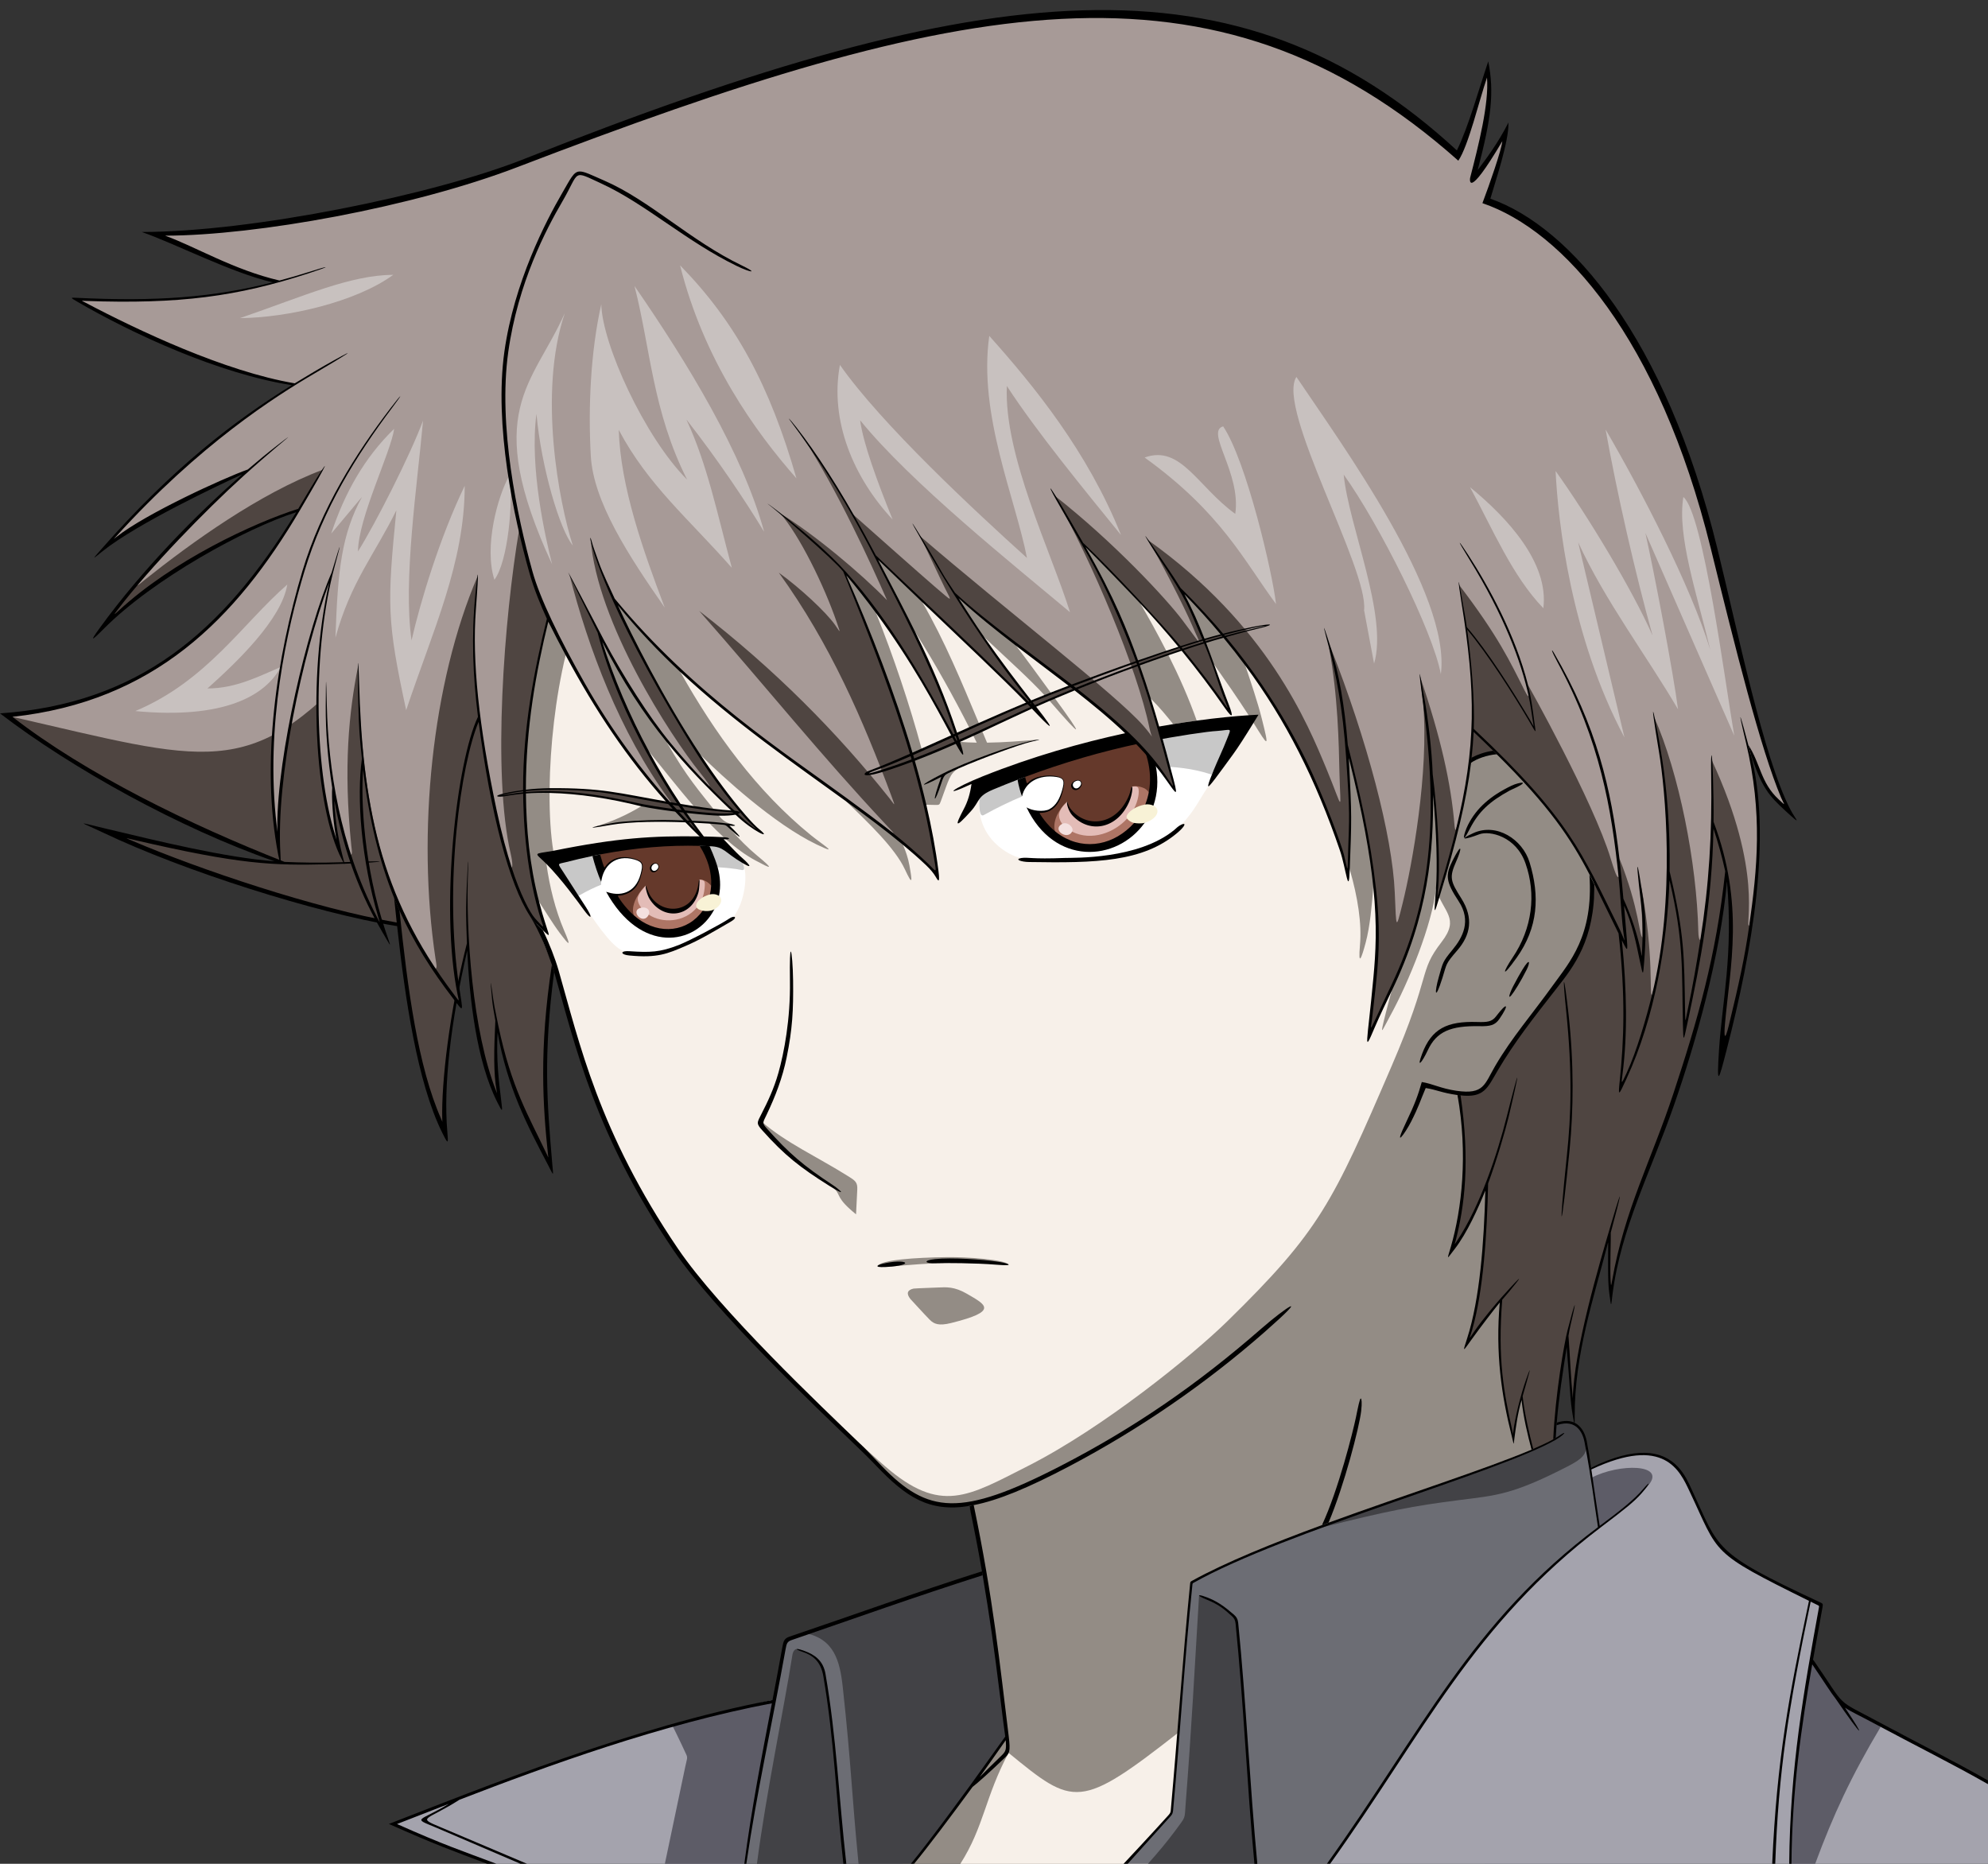 <?xml version="1.0" encoding="UTF-8"?>
<svg version="1.1" viewBox="0 0 1600 1500" xmlns="http://www.w3.org/2000/svg">
<rect x="0" y="0" width="1600" height="1500" fill="#333333" stroke="none"/>
<g>
<g transform="translate(397.88 64.419)" stroke-width="0">
<path d="m784.39 549.81c-83.658 228.74-286.28 630.41-506.17 535.47 44.556 36.821 49.362 65.115 104.07 62.308 16.797 57.371 22.674 143.49 30.498 186.81l-110.68 101.19h494.9c62.039-521.04 174.65-1036.5-12.628-885.77z" fill="#938c85"/>
<path d="m697.38 1061.1c-0.885-0.312-2.288 7.056-3.955 15.139-2.258 10.95-14.085 58.416-27.314 86.688 1.744-0.642 3.503-1.275 5.254-1.914 12.687-29.976 24.791-77.011 26.258-89.682 0.82-7.087 0.289-10.043-0.242-10.23z"/>
</g>
<path d="m238.34 412.3c-14.531 27.433-84.172 152.63-234.31 162.81 113.48 84.977 199.43 105.38 216.87 118.06-21.15 2.905-89.341-13.821-137.82-24.77 83.349 38.512 168.17 60.265 236.55 77.013 7.21 10.086 6.129 100.99 38.855 168.33-1.893-45.889 3.816-89.774 8.643-106.98 0 0 6.152-37.562 8.908-41.751 3.752 9.906 2.609 76.652 26.351 122.03-2.131-15.998-5.367-52.52-1.921-55.919 4.152 13.412 11.258 48.21 43.003 108.24-9.297-72.105-1.848-153.21 2.536-157.15 8.776-4.98-26.386-418-26.386-418s-174.39-80.755-340.56 144.11c73.24-71.641 155.28-95.096 159.29-96.019z" fill="#4f4541" stroke-width="0"/>
<path d="m511.77 96.871c-154.88 64.624-290.84 90.406-387.96 90.682 56.395 25.036 85.953 37.154 97.454 39.43-8.085 3.056-53.959 17.598-159.9 14.216 101.03 52.324 141.98 61.415 174.51 68.413-2.261 5.131-61.861 30.478-153.53 132.45 25.799-20.383 98.902-57.559 114.25-61.401-1.569 4.217-43.471 37.557-87.614 90.077 1.839 1.119 3.54-0.922 7.299-3.922 37.947-30.288 92.73-69.701 143.24-88.658-21.802 38.233-53.935 99.516-119.54 148.88-57.642 43.373-121.56 43.982-129.99 49.881 155.26 35.477 191.3 52.571 278.04-43.422l1120.8 72.741c4.304-0.197-0.755 18.849 33.263 49.873-29.038-50.899-44.974-170.58-74.658-260.5-31.388-95.083-82.654-202.54-169.93-234.29 2.19-8.769 16.615-49.381 14.293-53.535-2.675-0.707-16.098 30.16-24.827 35.846-3.798-3.972 17.365-48.752 10.361-84.992-4.633 9.911-16.441 58.921-23.867 65.025-205.05-181.95-441.55-105.75-661.75-26.792z" fill="#a79a97" stroke-width="0"/>
<path d="m421.95 127.92c-73.314 29.053-219.42 58.777-307.89 58.785 25.711 8.758 72.297 32.97 105.44 40.521-48.18 12.218-93.707 15.548-157.36 12.484-5.697-0.274-5.697-0.266-0.195 2.941 45.398 26.462 114.59 58.194 172.9 67.333-45.23 28.017-95.737 66.09-154.05 132.89-6.606 7.567-6.858 7.695 1.529 0.939 27.962-22.522 95.858-54.392 112.69-62.09-36.748 32.069-80.364 76.412-114.51 123.37-8.309 11.426-7.348 11.383 2.85 1.117 40.176-40.445 114.58-81.119 154.99-93.911-59.725 97.631-127.4 154.01-238.34 161.85 57.684 44.239 144.75 92.546 220.9 119.02-40.048-3.111-92.807-16.03-136.61-26.5-24.45-5.845-20.277-5.584-1.008 3.578 64.576 30.704 170.09 64.336 236.34 75.164 6.341 57.591 16.174 125.77 36.355 166.33 4.745 9.537 4.926 9.201 4.035-1.02-3.184-36.52 2.603-87.454 16.016-145.72 1.849 38.899 7.441 89.134 24.312 122.25 4.094 8.035 4.245 8.141 3.111-0.939-2.113-16.915-4.086-33.928-2.994-55.203 8.146 44.652 23.717 74.252 40.105 105.5 5.551 10.586 4.841 10.996 3.816-1.066-4.109-48.382-7.198-86.014 1.617-153.35-0.26-0.903-1.426-4.705-1.828-5.807-10.488 68.521-7.149 114.35-3.139 152.68 0.338 3.227 0.578 3.122-0.799 0.215-15.034-31.741-28.69-53.704-39.225-104.09-2.985-14.275-3.619-18.233-3.963-20.707-1.785-12.834-3.09-22.22-0.996 0.047 0.39 4.144 1.537 10.83 2.627 16.848-1.151 23.311-1.596 42.571 1.098 56.928 0.397 2.116 0.452 2.06-0.334 0.08-19.005-47.871-24.828-128.03-22.693-179.12 0.704-16.854-1.092 3.83-1.572 30.645-0.139 7.785 0.29 20.828 0.621 29.219-14.413 56.695-20.547 112.32-19.873 141.29 0.078 3.37 0.523 3.208-0.785 0.27-18.829-42.285-27.108-105.44-33.619-167.86-1.681-3.738-2.761-6.282-4.305-10.119 0.65 6.363 1.347 12.985 2.08 19.725-66.053-11.378-158.99-42.853-212.73-65.734-6.421-2.734-6.434-2.563 0.611-0.922 86.52 20.151 112.17 20.857 157.53 19.768 37.112-0.891 65.429-3.623 8.799-1.57-15.521 0.563-32.601 0.249-44.521-0.334-76.148-29.97-159.79-70.743-218.98-116.73 113.79-12.354 179.7-78.443 231.65-166.73 25.983-44.15 23.845-42.908 8.039-16.885-3.403 5.603-6.326 10.666-9.666 16.193-35.969 11.377-100.89 41.639-144.67 82.107-3.636 3.361-4.177 3.727-0.68-0.852 26.234-34.346 70.835-80.099 100.8-107.25 21.928-19.863 37.205-31.962 36.432-31.676-0.303 0.112-3.058 2.196-8.787 6.629-7.386 5.714-15.37 12.264-23.689 19.398-19.545 6.949-81.994 35.509-105.72 54.27-2.489 1.969-2.691 2.319-0.332-0.279 67.574-74.425 128.12-112.72 159.86-131.35 25.946-15.231 36.436-22.079 15.461-10.449-10.251 5.684-20.701 11.854-31.477 18.473-56.355-9.586-126-42.512-168.86-65.144-3.303-1.744-3.153-1.311 0.27-1.188 75.828 2.739 122.5-3.548 180.04-22.316 18.526-6.042 17.646-6.659-0.543-0.83-7.85 2.516-15.551 4.715-23.16 6.74-36.955-8.597-67.703-27.273-92.035-36.094 73.752-0.169 199.18-22.855 283.49-55.179 355.35-136.23 560.49-180.14 757.27-5.176 8.066-11.658 16.945-49.111 23.095-66.913 1.65 21.198-6.741 54.156-13.603 80.794 0 0-3.26 19.769 25.933-29.581-0.756 7.339-10.268 34.711-16.02 49.879 64.928 22.054 142.02 108.7 183.69 277.51 20.106 81.448 40.044 161.48 56.764 201.11 2.316 5.49 4.44 7.201-1.949 1.301-14.728-13.599-14.618-28.884-24.669-44.121l1.938 6.92c8.905 27.597 14.581 33.982 28.843 47.045 13.758 12.602 7.097 5.804 3.043-2.117-21.534-42.08-41.566-140.48-58.735-210.37-41.49-168.92-118.02-258.21-182.53-280.88 3.908-13.648 15.003-46.032 14.556-61.295-8.332 16.65-19.047 30.705-24.763 38.254 11.092-42.183 13.376-62.396 8.532-87.489-7.733 22.723-15.678 51.978-25.275 71.691-175.37-161.68-376.79-141.29-750.61 6.846z" stroke-width="0"/>
<path d="m426.81 460c-0.746 0-50.728 175.47 20.85 321.52 16.664 57.952 32.289 129.87 96.094 223.89 33.757 49.744 115.5 127.12 147.02 157.46l1.775-0.619c6.534 5.988 11.634 10.779 19.707 17.756 45.021 38.909 66.835 24.277 114.76 0 60.766-30.78 132.45-88.932 160.68-116.56 74.582-72.998 84.793-95.163 132.31-205.43 32.777-76.058 21.11-75.105 40.227-99.895 14.89-19.309 1.493-23.604-4.533-42.695l14.307-255.42z" fill="#f7f0e9" stroke-width="0"/>
<path d="m949.25 1393.7c-80.57 63.176-84.867 60.151-137.52 17.025-18.935 35.29-19.688 59.303-38.821 89.294l236.68-1e-4z" fill="#f7f0e9" stroke-width="0"/>
<path d="m426.4 737.02c8.732 13.968 14.237 29.692 17.773 39.375 0.402 1.102 1.569 4.904 1.828 5.807 16.664 57.952 32.195 129.93 96 223.95 33.757 49.744 115.49 127.08 147 157.41 5.836 5.618 9.471 9.074 16.5 16.43 23.609 24.706 42.25 37.344 74.678 32.002 1.031-0.17 2.429-0.464 3.488-0.67 19.57-3.812 43.745-13.781 77.043-31.332 56.293-29.672 109.63-66.25 157.5-108.33 37.396-32.866 17.238-20.096-2.965-2.451-51.976 45.394-103.15 80.462-162.02 110.78-80.324 41.368-106.5 38.178-143.48 0-7.924-8.18-10.923-11.707-17.207-17.756-31.514-30.336-113.21-107.67-146.97-157.41-63.805-94.023-79.358-166-96.021-223.95-2.675-9.301-7.436-21.606-12.617-32.195-2.962-2.791-8.065-8.027-10.537-11.66z" stroke-width="0"/>
<g transform="translate(400 460)" stroke-width="0">
<path transform="translate(-400 -400)" d="m721.91 318.21-277.96 104.24c-33.767 68.706-39.411 214.72-10.059 243.32 4.638 7.055 11.146 17.812 16.508 24.928 8.387 11.129 9.241 11.242 3.606-1.885-6.999-16.305-11.715-35.311-14.217-53.527l5.514-10.541c-2.068-12.793-3.076-28.861-3.002-46.59l0.033-3.838c0.432-33.699 4.685-72.875 12.914-107.02 24.422 7.931 26.57 54.57 67.268 77.793 10.757 13.113 22.843 28.8 35.771 43.613-0.027 5.316-22.118 0.265-42.166 0.205-11.905 6.995-22.821 12.21-38.316 16.723 4.774-0.505 22.225-6.201 74.113-4.604 0 0 18.917 0.26 19.336 1.842 3.693 3.815 7.409 7.48 11.195 10.92 1.046-0.109 2.017 0.972 1.969 1.75 7.721 6.823 15.632 12.69 23.588 16.963 12.363 6.64 16.107 8.301 1.016-4.197-7.061-5.847-13.741-12.66-20.381-20.1-1.719-3.314-4.705-4.801 1.588-4.516-3.677-1.295-7.022-1.421-11.68-7.221l-4.457-5.568c-9.79-12.46-21.727-25.837-37.428-53.545 7e-5 -2.3e-4 27.383 10.469 27.383 10.469 17.377 17.147 58.866 55.331 93.24 71.822 19.648 9.426 4.539-0.04-4.607-7.461-43.697-35.452-77.552-82.352-105.08-131.32 36.184-10.453 141.76 89.733 133.3 103.99 18.615 17.74 39.589 38.026 47.395 54.793 6.233 13.388 6.057 10.358 3.648-3.125-1.12-6.266-2.942-11.306-5.014-16.186 1.177-11.429 5.362-34.768 18.596-32.68 2.654 0.066 4.707 0.112 5.807 0.127 4.785 0.064 4.63 0.387 5.914-3.072 6.479-17.458 7.139-22.064 13.955-26.154-0.583-1.81 27.454-12.137 39.824-16.375 14.021-4.803 21.946-6.249 24.777-6.988-13.665 1.227-27.648 2.324-41.396 2.502-1.249-2.944-2.496-5.894-3.738-8.854l-2.93-6.998c-13.697-32.759-27.622-66.447-45.414-97.164 8.574 0.15 34.829 22.132 49.721 28.074 21.213 19.949 36.355 33.434 48.498 46.625l4.195 4.684c27.107 31.187 27.991 30.457 4.42-1.871l-3.522-4.83c-10.403-14.276-19.206-26.38-27.783-37.574-10.371-17.06 85.188 19.867 108.38 42.543 6.96 6.811 12.499 13.634 17.982 20.447 6.611-1.077 12.909-2.002 18.941-2.824-6.287-17.822-14.128-35.486-22.717-52.627l-1.816-3.602c-6.603-12.969-13.604-25.617-20.635-37.762 10.404-1.621 30.408 34.559 59.139 48.75 9.037 12.985 18.635 26.659 27.816 40.918l3.904 6.137c11.899 18.98 12.918 21.386 6.789-3.022-3.573-14.231-8.884-29.603-13.328-42.996 27.254-171.14-280.39-157.54-280.39-157.54zm-16.014 114.82c3.704-0.184 18.575 11.39 30.969 16.148 16.073 25.208 31.697 53.72 43.074 76.131l3.467 6.9c0.952 1.917 1.834 3.701 2.703 5.486-4.519-0.077-9.002-0.268-13.424-0.617-13.096-4.475-29.802 12.948-31.008 5.381-9.505-35.18-22.765-74.693-36.555-108.97l-2e-3 -2e-3v-2e-3c0.129-0.291 0.392-0.436 0.775-0.455z" fill="#938c85"/>
<path transform="translate(-400 -400)" d="m1086.3 639.66c6.534 22.561 9.757 43.716 8.264 60.672-1.672 18.978 1.429 10.193 4.627-1.914 3.486-13.195 4.861-29.385 6.084-44.375 6.781-9.977 19.068 28.161 14.713 83.607 0 0-1.205 3.833-4.627 17.43-5.322 21.148-3.351 14.969 3.391 2.682 15.399-28.065 33.823-73.851 36.93-102.34 43.93-141.12-125.94-239.2-69.381-15.76z" fill="#938c85"/>
<path d="m163.1 220.76c42.044 70.825-61.172 102.21-80.131 6.898-6.953 4.207-27.278 12.753-17.85 32.457-1.901 1.195 0.24 3.491 3.262 7.828 3.357 4.818 4.763 8.126 6.088 7.162 6.842 10.116 20.069 29.285 28.449 30.521 0.892 0.132-1.856 2.635 20.078 2.103 14.365 1.727 59.215-22.171 67.373-29.885 9.042-11.605 12.032-34.518 7.375-43.213-15.088-8.863-31.389-12.67-34.645-13.873z" fill="#fff"/>
<path d="m360.34 86.014c-2.675 4.829 2.039-3.68 0 0zm158.54 51.953c31.835 77.536-73.309 124.25-93.818 27.266-6.412 4.281-34.919 15.193-36.805 17.809-2.887 31.679 24.424 46.235 33.787 47.492 3.882 2.994 25.958 1.934 53.596 0.828 50.53-1.222 74.684-22.909 75.301-27.762 11.577-12.468 14.004-19.934 21.625-30.781 0.445-1.663 1.583-2.789 3.117-5.516 2.6-4.621 3.591-5.323 0.832-6.795 0.957-13.768 4.956-28.079-57.635-22.541z" fill="#fff"/>
<path d="m54.192 230.78c-6.825 1.751-12.161-0.85 4.507 22.451 4.127 6.406 3.738 8.402 6.416 6.889 0.348 0.424 0.355 0.965 1.41 0.352 5.7-3.316 11.482-6.086 17.32-8.471-0.094-0.622-0.099-1.111 0.035-2.188-0.016-6.959 2.477-19.559 0.689-26.473 0 0-23.131 5.594-30.379 7.44z" fill="#c8c8c8"/>
<path d="m158.27 217.62c-0.851-0.125 11.83 13.146 19.3 20.348 6.597 0.346 13.68 1.061 19.402 2.221 1.737 0.36 2.837-0.668 0.764-5.553 0.918-2.265-10.497-9.739-17.356-15.041-4.639-3.586-14.107-1.961-22.111-1.974z" fill="#c8c8c8"/>
<path d="m427.81 158.66c-6.517 2.501-49.079 12.133-39.562 24.384-0.293 7.267 0.144 14.821 3.555 12.908 10.956-6.072 21.141-10.96 30.746-14.959 0.968-9.918 5.261-22.333 5.261-22.333z" fill="#c8c8c8"/>
<path d="m595.7 122.27c-29.65 0.391-60.811 7.444-82.605 11.813 0 0 6.501 7.475 17.209 22.814 15.532-0.06 30.002 1.725 43.334 6.006 2.208 0.717 1.263 0.961 2.871-2.391 9.728-5.234 21.76-38.305 19.19-38.242z" fill="#c8c8c8"/>
<path d="m82.965 227.66c-8.266 12.455 26.296 73.338 65.211 62.129 33.383-9.616 32.268-62.232 14.92-69.027-0.04-3.811-2.902-5.514-38.656-2.528-33.275 2.779-43.222 3.267-41.474 9.427z" fill="#65392b"/>
<path d="m518.88 137.97c-2.9-5-5.668-5.315-49.555 7.046-43.63 12.289-47.484 13.137-44.263 20.22-7.913 18.129 22.276 62.463 60.293 55.975 55.362-9.449 45.367-82.642 33.525-83.24z" fill="#65392b"/>
<path d="m119.75 252.71c-3.875 3.199-12.204 14.115-9.936 22.943 3.818 14.865 26.632 18.828 40.509 12.968 14.282-6.03 23.245-15.368 12.22-20.837-14.691 18.13-53.247 7.241-42.793-15.075z" fill="#ae7565"/>
<path d="m162.72 247.89c4.39 3.557-0.593 18.141 3.617 18.588 5.631-0.977 12.587-4.383 6.012-13.639-2.417-3.017-5.88-5.095-9.629-4.949z" fill="#ae7565"/>
<path d="m458.98 185.18c-3.678 2.877-10.376 11.185-10.42 19.865-0.068 13.554 18.715 20.238 40.8 15.353 15.262-3.254 34.534-17.37 23.513-26.945-16.504 15.055-63.338 23.007-53.893-8.273z" fill="#ae7565"/>
<path d="m510.94 173.05c5.196 9.955-4.565 19.367 3.547 22.396 4.697 1.599 18.93-10.341 8.205-19.888-2.058-1.832-7.637-3.579-11.752-2.508z" fill="#ae7565"/>
<path d="m162.72 247.89c0.425 1.787-0.769 7.985-1.609 10.373-6.741 19.162-27.455 19.19-36.861 5.611-1.981-2.797-4.587-8.984-4.504-11.17-1.315 1.777-6.562 6.68-6.486 10.799 0.049 2.658 1.321 5.179 2.846 6.996-1.254 5.215 4.385 5.2 6.006 5.611 10.994 7.279 28.683 6.245 38.66-5.592 4.465-0.298 5.713-5.877 4.683-8.238 0.415-1.213 1.269-3.412 1.685-7.914 0.472-5.553-0.024-6-4.418-6.477z" fill="#e3bcb7"/>
<path d="m513.44 172.95c-0.692 2.3e-4 -1.518 0.064-2.508 0.102-0.125 3.296-1.304 8.839-2.928 12.145-9.868 20.091-31.135 22.399-42.411 11.973-1.789-1.877-6.879-7.729-6.617-11.99-0.957 1.039-6.966 6.036-6.637 11.473 0.093 2.129 1.32 4.923 2.541 6.404-0.189 5.745 8.49 5.322 7.982 6.275 15.766 7.936 34.127 0.676 44.256-10.504 5.096-0.042 8.285-5.412 5.68-8.152 1.529-2.965 2.66-6.164 3.299-9.551 0.481-2.552 0.66-6.059-0.162-7.211-0.56-0.784-1.343-0.963-2.496-0.963z" fill="#e3bcb7"/>
<path d="m162.72 247.89c-0.261-4e-3 -0.67 4.432-1.143 6.359-5.286 22.137-30.799 21.763-39.172 4.904-1.211-2.303-2.539-6.677-2.66-6.449-0.499 0.937 0.908 7.403 3.129 10.92 11.086 17.556 33.657 14.585 39.236-5.361 0.742-2.651 1.189-10.365 0.609-10.373z"/>
<path d="m458.98 185.18c0.156-0.223 0.483 2.913 2.454 5.503 12.306 16.168 37.367 14.092 47.325-10.815 1.002-2.506 1.835-6.813 2.175-6.815 0.815-4e-3 0.441 6.288-2.116 12.208-9.319 21.574-31.486 26.093-45.591 11.159-3.165-3.352-5.206-9.872-4.248-11.24z"/>
<path d="m82.965 227.66c-2.91 0.568-4.022 0.797-6.144 1.24 1.787 6.914 4.419 14.951 7.061 20.91 4.404-13.902 17.904 10.414 3.897 7.787 27.682 50.351 72.075 43.583 87.102 14.268 0.545-4.234-7.859-2.44-9.36 1.077-11.914 16.829-34.369 19.901-52.433 6.117-8.195-6.065-14.702-15.678-15.701-17.717-0.474-0.909 1.349-0.205 4.4-1.117 9.041-2.702 12.308-7.825 14.783-17.781 2.095-8.426-0.702-9.483-4.686-10.906-12.574-4.493-20.646 0.729-23.598 4.371-1.547 1.909-1.617 2.694-2.066 1.935-0.323-0.43-2.28-6.593-3.254-10.184z"/>
<path d="m163.1 220.76c6.512 10.368 9.858 21.191 9.258 32.078-0.136 2.474-0.486 4.723-1.016 7.016-0.626 4.168 5.615 7.081 7.318 1.115 1.576-7.725 1.023-15.529-1.082-23.004-2.283-8.066-6.511-16.924-6.51-16.922-2.723-0.136-5.338-0.205-7.969-0.283z"/>
<path d="m427.21 170.09c-0.469 0.543-0.928-0.032-1.027-0.395-0.396-1.451-0.774-2.938-1.131-4.461-1.993 0.746-3.998 1.501-6.039 2.285 0 0 0.613 5.32 3.535 13.473 7.013-7.495 14.595 13.16 3.559 8.625 22.281 47.218 72.525 44.327 95.117 12.609 1.917-4.35-6.795-2.893-8.467 0.08-15.632 17.499-39.039 22.545-58.645 10.301-6.257-3.927-12.095-9.68-17.082-17.496-0.312-0.488-0.453-0.973 0.137-0.959 10.867 0.257 15.963-8.602 17.924-16.506 2.03-8.181 3.254-12.004-6.988-13.289-5.076-0.637-16.014 0.082-20.893 5.732z"/>
<path d="m524.94 136.73c-0.839 0.16-3.224 0.648-6.064 1.236 8.5 18.846 8.282 35.816 2.859 49.492-1.334 3.693 5.898 3.007 6.567 0.921 3.262-9.593 4.103-20.027 2.003-31.487-3.284-17.813-5.365-20.162-5.365-20.162z"/>
<path d="m83.881 249.81c-0.134 1.076-0.129 1.565-0.035 2.188 0.493 3.251 1.981 4.848 3.932 5.6 10.697 4.119 23.639 1.836 27.861-14.297 1.924-7.352 1.727-9.619-4.99-11.547-15.506-4.484-25.273 5.238-26.768 18.057z" fill="#fff"/>
<path d="m422.55 180.99c2.513-11.62 13.644-17.73 27.602-15.708 6.336 0.918 6.7 3.504 4.702 10.569-1.843 6.517-4.671 12.347-10.223 15.36-4.579 2.485-14.445 1.379-18.522-1.597-2.344-1.712-4.338-5.021-3.559-8.624z" fill="#fff"/>
<path d="m127.42 234.58c-0.886-0.025-1.876 0.313-2.83 1.154-3.815 3.364 0.177 8.772 4.195 5.047 3.014-2.794 1.293-6.128-1.365-6.201z"/>
<path d="m467.87 167.73c-0.994-0.081-2.199 0.23-3.522 1.094-5.29 3.453-0.086 9.716 4.301 5.828 3.291-2.916 2.202-6.68-0.779-6.922z"/>
<path d="m125.55 235.96c2.92-2.647 6.061 1.119 3.18 3.898-3.1 2.991-6.25-1.116-3.18-3.898z" fill="#fff"/>
<path d="m465.19 168.95c4.019-2.328 6.804 1.407 3.256 4.602s-7.275-2.275-3.256-4.602z" fill="#fff"/>
<path d="m116.11 270.5c-9.88 2.1 1.564 14.937 6.006 5.611 1.633-4.527-2.558-6.344-6.006-5.611z" fill="#f4e1e0"/>
<path d="m454.88 203.06c-8.665 4.542 4.048 13.536 7.983 6.276 1.852-3.416-3.859-8.438-7.983-6.276z" fill="#f4e1e0"/>
<path d="m174.88 271.87c-2.998 1.574-6.779 1.619-9.361 1.076-2.841-0.598-4.243-1.593-4.743-2.422-2.118-3.509 2.987-7.207 4.683-8.238 1.462-0.889 4.024-1.976 5.88-2.425 1.771-0.428 4.501-0.579 7.319 1.114 1.731 1.04 4.202 6.181-3.778 10.895z" fill="#f8f2d6"/>
<path d="m507.12 198.83c-2.074-2.91 3.938-7.152 5.679-8.154 2.134-1.229 5.228-2.594 8.932-3.218 2.02-0.34 4.521-0.096 6.567 0.921 6.532 3.246 2.793 10.948-7.072 13.844-2.408 0.707-6.241 0.51-8.467 0.08-2.378-0.46-4.647-2.082-5.639-3.473z" fill="#f8f2d6"/>
<path d="m45.297 224.74c-16.797 2.943-15.375 0.78-5.514 10.541 12.748 12.996 24.996 30.067 30.053 36.949 4.95 6.737 6.614 7.01 4.629 2.875-0.662-1.378-1.729-3.246-3.215-5.527-2.092-3.211-4.173-6.424-6.135-9.463-2.855-4.409-7.416-11.532-11.543-17.938-5.354-8.098-4.88-6.557 1.945-8.309 7.248-1.845 14.296-3.525 21.303-4.971 2.122-0.444 3.234-0.672 6.144-1.24 29.254-5.568 55.16-7.568 80.131-6.898 2.631 0.078 5.246 0.147 7.969 0.283 11.966 0.307 11.588 4.726 26.676 13.59 10.712 6.28 3.032-1.297-2.348-5.879-1.967-1.675-13.053-13.344-13.053-13.344 0.798 0.103 1.468 0.128 2.072 0.123 3.298-0.028 3.514-1.422-1.969-1.75-4.863-0.291-11.295-0.496-15.998-0.59-0.858-8e-3 -2.85-0.047-3.43-0.055-37.416-0.492-65.739 1.065-117.72 11.602z"/>
<path d="m190.37 277.85c-0.832 0.064-2.011 0.483-3.275 1.332-7.151 4.803-32.233 18.015-40.803 21.359-15.287 5.965-23.222 6.082-39.832 4.984-1.48-0.098-2.651-0.043-3.541 0.105-3.563 0.593-2.406 2.757 3.496 3.334 22.628 2.212 30.88-1.419 45.357-7.658 11.303-4.871 18.986-9.494 36.312-19.541 4.274-2.478 4.117-4.056 2.285-3.916z"/>
<path d="m612.89 115.18c-2.424 0.109-5.117 0.265-7.955 0.451-11.133 0.73-25.297 2.075-41.787 4.322-6.033 0.822-12.33 1.747-18.941 2.824-3.683 0.6-7.437 1.236-11.281 1.922-8.753 1.562-17.893 3.352-27.377 5.402-34.965 7.559-74.377 18.625-114.5 34.639-24.705 9.86-33.83 17.698-9.168 6.225-1.131 7.982-3.012 14.113-6.176 20.105-7.383 13.986-7.326 16.243 5.662 1.82 3.836-4.26 5.003-7.238 6.889-9.854s4.492-4.869 11.203-7.678c6.525-2.731 13.046-5.345 19.562-7.846 2.042-0.784 4.046-1.54 6.039-2.285 30.858-11.513 61.503-20.472 93.818-27.266 2.841-0.588 5.226-1.077 6.064-1.236 21.793-4.369 47.879-8.181 54.482-8.443 12.014-0.823 11.944-3.343 8.047 6.625-3.366 8.666-7.527 17.131-10.959 25.596-1.05 2.575-1.927 4.796-2.6 6.613-1.344 3.635-1.874 5.659-1.35 5.697 1.048 0.076 6.672-7.649 19.855-25.744 4.13-5.669 9.452-13.995 16.42-25.303 1.322-2.145 2.598-4.209 4.051-6.588z"/>
<path d="m514.21 140.14c-3.384-0.362 6.557 0.701 0 0zm38.541 62.979c-0.382-0.024-0.981 0.125-1.818 0.48-2.492 1.103-4.22 2.919-5.926 4.408-28.903 23.699-80.595 22.257-87.875 22.479-27.638 1.105-29.269-0.759-35.096 0.047-5.847 1.04-0.29 3.171 6.346 3.227 54.107 0.915 91.356-0.123 118.88-23.252 4.731-3.919 7.149-7.283 5.494-7.389z"/>
</g>
<path d="m447.88 634.97c-14.298 0.025-28.596 1.316-39.125 3.408-11.614 2.252-4.928 2.302-1.012 1.611 35.387-6.243 75.233 0.345 102.91 6.692 18.058 4.141 56.328 8.346 70.13 8.753 10.567 0.311 17.892-1.806 8.148-2.393-32.852-1.977-86.224-14.123-106.39-16.376-11.282-1.26-23.544-1.715-34.665-1.696z" fill="#4f4541" stroke-width="0"/>
<path d="m1020.2 503.11c-1.656-0.319-13.027 1.725-37.26 7.829-34.686 8.737-94.874 31.046-129.24 44.148-56.873 21.679-119.34 53.73-151.42 64.85-4.547 1.576-10.862 6.38 9.713-0.318 44.583-14.515 89.294-37.457 124.02-52.742 54.279-23.894 121.29-46.905 148.07-54.089 4.006-1.075 15.865-4.442 27.47-7.077 5.072-1.152 9.726-2.542 8.662-2.6z" fill="#4f4541" stroke-width="0"/>
<path d="m631.85 332.7-358.85 128.43s-36.74 173.47 37.982 292.89c-23.274-67.984-21.391-123.64-18.723-134.47 0 0 22.87 129.16 79 190.21-19.965-98.292 4.116-217.34 13.963-228.87 3.695 10.996 15.879 92.81 25.455 115.53-1.54 7.884 11.543 36.238 20.375 45.176 11.265 11.399 7.774 5.185 5.736-1.234-13.489-42.497-14.816-76.514-14.723-105.76-1.037-48.929 14.59-128.41 19.217-134.33 9.08 17.585 98.398 147.07 98.217 147.19 1.949 2.147 4.907 5.16 6.844 7.223 18.164 19.349 21.495 22.004 7.973 3.377-31.346-43.179-65.846-116.45-69.723-141.79l84.811 116.21c11.188 11.446 25.22 24.96 31.766 30.195 7.591 6.072 13.879 9.46 9.045 5.082-13.627-12.342-37.192-43.664-48.311-61.262-20.498-32.442-47.671-80.475-66.803-121.9l218.97 183.52c9.624 7.722 25.834 21.746 34.688 30.26 7.957 7.651 5.973 6.81 2.494-15.947-14.898-97.446-68.575-209.8-70.238-219.58 15.151 12.994 63.035 83.273 85.951 129.79 7.141 14.495 7.971 14.028 3.215-0.623-23.07-71.068-63.328-135.68-63.496-141.6 5.958 3.866 80.555 75.676 107.25 101.76 24.645 24.081 26.489 26.652 6.691 0.744-4.749-6.215-28.995-39.46-51.82-74.545 20.919 18.621 67.351 53.39 94.424 74.352 44.123 34.162 64.435 57.142 75.443 73.328 9.576 14.08 7.784 11.679 1.881-10.367-1.994-7.446-12.54-45.89-23.896-79.518-10.995-32.556-27.583-66.687-45.264-98.695 21.252 19.97 63.824 65.507 78.33 83.369 10.787 13.282 25.34 32.338 32.197 42.031 9.417 13.31 9.207 12.553 3.574-2.33-4.347-11.486-9.064-26.305-16.844-46.139-4.21-10.733-15.187-33.935-15.494-36.271 0 0 0.719-0.528 5.269 4.221 34.047 35.529 65.767 77.614 91.686 129.23 15.092 30.056 29.955 73.538 31.44 79.818 3.604 15.251 3.239 17.586 4.428 0.293 0.953-13.855 1.388-32.156 0.428-48.98-1.079-18.908-1.293-32.257-0.881-32.879 5.311 13.17 14.772 59.504 18.106 85.178 1.005 6.764 2.165 14.654 2.705 20.168 4.256 43.485 0 74.566-3.82 108.98-1.529 13.786-2.446 13.643 17.484-29.395 29.71-59.477 31.499-107.4 33.338-155.6 2.138 13.797 6.281 40.995 2.258 88.951 28.362-90.192 23.697-103.44 28.334-114.18 10.06-10.444 20.68-6.914 20.68-6.914 21.543 15.321 76.889 84.848 78.684 104.67 0.179 7.716-2.431 30.837-11.68 52.025-11.498 23.439-38.634 51.196-61.508 86.436-18.414 36.681-22.76 28.115-37.076 31.023 7.039 22.315 8.978 79.252-5.881 127.27 23.327-33.357 22.585-42.991 28.324-50.658 2.428 17.468-2.146 90.7-16.145 125.58 19.737-27.284 25.286-34.985 27.742-35.121 0.646 20.194-4.656 51.013 11.041 110.21 0 0 2.474-23.542 6.531-31.883 2.196 9.596 5.561 27.903 8.043 40.082 5.458-1.005 18.013-7.002 19.43-9.441-1.174-23.774 3.248-43.328 8.809-73.006 3.77 7.862-0.411 22.807 5.449 54.553 0.587-47.063 20.269-120.04 27.877-138.89 0 0-0.779 14.088 2.25 41.602 7.589-53.145 30.295-103.06 50.639-159.2 25.566-70.544 35.481-124.86 42.781-172.93 4.802 7.875 3.414 55.044-4.779 145.45 41.39-164.26 31.43-172.77 20.019-256.96l-54.963-140.84z" fill="#4f4541" stroke-width="0"/>
<path d="m465.5 139.42c-6.652 3.677-24.525 39.196-34.043 60.119l-118.31 129.83s-119.52 156.42-88.672 356.56c-4.974-66.963 29.125-197.87 40.453-217-1.941 12.53-25.065 128.38 8.68 217.07-3.737-23.521-6.082-33.238-4.391-41.227 3.056 1.292 4.044 21.009 12.166 43.633 2.689-0.407 1.832-3.075 1.316-8.168-6.396-63.134-1.901-106.92 5.523-144.26 1.28 70.329 9.008 170.47 61.709 244.43 2.249-1.53 1.397-3.424 0.561-9.006-15.119-100.84-2.849-222.03 33.92-307.64-6.991 69.395-0.55 113.49 14.59 187.91 0.298 7.325 7.75 39.176 12.764 46.457 0.606-2e-3 1.113-3.022-0.721-10.895-14.962-64.224-5.309-189.71 6.842-261.35 11.34 53.261 25.857 78.632 51.439 124.31 21.105 37.68 63.712 94.342 71.514 97.082 0.181-0.123-0.421-1.145-2.381-3.812-39.817-54.195-65.05-122.19-80.098-180.75 3.938 7.215 9.402 19.139 12.055 24.17 0.369-0.176 7.856 15.48 14.449 27.857 16.155 30.326 36.61 61.409 53.213 82.658 11.23 14.373 29.011 33.851 32.869 35.484 0.689-0.066-1.445-3.451-7.682-11.209-23.814-29.625-82.694-120.45-87.932-187.92 1.379 6.958 10.674 31.634 14.113 38.529 3.077 6.168 6.026 14.798 7.764 14.783 1.054-1.183 11.69 13.822 39.654 42.195 30.761 31.211 77.37 66.617 143.59 114.04 0 0 25.613 17.045 38.383 27.291 0.593-0.268-0.802-1.59-5.947-7.08-52.632-56.156-94.854-108.98-150.17-171.88 60.91 47.069 110.92 97.739 153.14 150.82 3.899 4.901 5.341 8.271 1.76-1.322-23.112-61.906-49.259-122.7-90.82-180.25 16.972 12.16 38.099 31.807 45.256 42.031 4.375 6.25 4.74 7.719 1.516-1.703-10.523-30.755-30.617-71.051-45.619-88.01 27.324 16.69 64.8 48.096 85.951 69.834-13.364-30.434-39.507-87.58-66.666-129.62 8.539 10.978 22.518 31.707 38.953 60.309 5.757 5.149 59.246 52.577 66.135 58.402 14.459 12.228 14.334 13.207 8.074 0.973-3.494-6.829-16.595-35.508-20.195-41.857 71.795 61.744 157.38 127.2 179.74 152.56 9.982 11.317 7.109 11.72 5.121 1.977-9.637-47.239-45.927-133.56-76.139-186.76 47.558 37.293 90.189 83.304 102.93 100.37 18.38 24.61 14.999 21.257 7.76 4.232-6.544-15.389-27-55.266-35.688-68.984 96.258 68.48 128.58 147.81 143.79 184.54 13.92 33.629 11.035 34.871 10.346 3.75-0.558-25.201-1.259-62.839-8.369-101.43l1.309-0.242c29.249 74.396 49.618 151.19 51.541 197.07 1.244 29.678 0.876 30.562 6.254 8.949 7.791-31.309 21.248-105.67 16.644-160.56l-2.58-22.309c16.661 48.828 24.988 86.085 27.758 119.73 0.41 4.984 1.185 3.457 1.185 3.457 15.765-47.008 19.868-104.84 2.459-196.93 31.58 41.369 40.916 61.511 52.82 85.127 2.362 4.685 2.958 4.605 3.209 4.545l-0.537-9.145s52.622 93.601 66.711 140.2c4.548 15.044 5.38 14.599 6.236 14.516l0.641-14.986c16.119 40.205 16.049 63.414 18.637 63.441l-1.264-42.061c10.805 58.538 6.455 88.065 8.779 88.674 7.047-20.8 14.125-68.849 13.215-112.95-0.773-37.457-2.423-61.583-11.475-111.08 20.156 45.435 34.357 117.57 35.625 172.88 0.073 3.183 0.475 6.497 1.547 6.777 13.851-45.984 9.33-144.66 9.33-144.66 41.961 90.45 26.117 132.7 30.065 133.18 14.607-58.952 4.333-121.05 1.015-138.75 0 0-43.534-160.8-53.952-206.36l-788.47-217.27c-37.818-10.154-84.089-42.755-100.9-43.311z" fill="#a79a97" stroke-width="0"/>
<g transform="translate(0 60)" fill="#c8c1bf" stroke-width="0">
<path d="m444.36 394.19c-5.273-21.178-18.364-77.443-12.607-121.1 3.918 43.13 18.744 93.171 29.243 105.91-10.881-33.959-28.152-122.56-6.414-187.04-25.752 58.002-67.248 78.978-10.222 202.23z"/>
<path d="m475.5 307c2.081 36.719 30.202 80.007 59.5 122-17.303-45.667-35.672-97.333-37-143 23.597 44.516 56.484 71.769 91 111-11.88-44.234-19.68-83.029-36.586-119.41 25.826 33.036 47.373 65.338 62.586 90.414-17.087-62.667-61.084-135.16-104.34-197.83 12.81 49.937 14.603 100.92 42.343 155.83-34.443-34.444-68.378-109.28-69.071-141.14-8.571 37.833-10.658 82.809-8.429 122.14z"/>
<path d="m641 325c-21.413-74.669-48.825-125.66-93.657-171.46 19.174 76.585 60.636 134.01 93.657 171.46z"/>
<path d="m266.58 369.44 24.734-29.512c-16.348 30.179-19.49 58.669-21.334 113.29 12.367-45.026 31.266-66.439 49.021-102.49-7.486 75.425-7.628 88.801 7.899 160.83 21.212-63.582 47.123-118.49 47.101-180.56-20.266 42.036-35.71 93.602-42.778 124.33-6.903-48.626 4.474-123.66 9.263-176.81-10.447 28.062-38.216 82.804-52.385 105.28 0.396-27.517 26.4-79.497 29.142-98.698-23.886 23.115-39.966 51.805-50.663 84.34z"/>
<path d="m397.92 406.59c11.046-14.819 15.17-62.854 12.271-84.354-9.843 17.142-20.785 58.065-12.271 84.354z"/>
<path d="m193.15 196.03c51.969-17.921 88.695-34.621 123.38-34.864-30.168 22.052-85.546 34.562-123.38 34.864z"/>
<path d="m108.89 512.28c71.682 6.768 104.84-12.484 117.09-35.484-15.725 6.595-35.817 17.396-58.997 17.271 23.219-20.788 59.613-55.383 64.233-83.61-35.668 30.944-64.709 77.634-122.33 101.82z"/>
<path d="m718.42 358.13c-12.581-30.94-23.776-61.673-26.163-79.903 40.774 50.29 123.09 116.03 168.93 154.49-15.327-48.968-53.392-126.35-50.841-182.07 24.041 36.987 62.668 83.949 91.903 119.99-26.874-67.205-70.133-120.15-106.05-160.3-9.051 63.43 21.242 131.26 30.335 178.71-41.706-37.587-117.21-107.74-150.54-155.37-8.441 45.255 11.287 91.217 42.426 124.45z"/>
<path d="m1105.9 474.09c11.418-38.513-20.507-111.05-24.456-152.12 28.167 39.217 71.746 125.79 78.196 160.61 8.367-64.239-80.012-185.29-116.25-239.22-16.572 25.214 58.192 154.63 54.473 187.81m-176.62-122.95c62.194 44.845 80.202 83.538 105.74 117.91-2.823-25.128-23.871-115.21-42.556-142.99-14.604 4.093 14.628 37.573 9.747 70.425-30.115-21.695-43.874-55.926-72.931-45.349z"/>
<path d="m1307.4 533.49-37.234-156.98c21.499 46.855 55.115 91.249 80.368 134.35-3.872-29.799-18.837-108.54-26.264-141.89l71.518 163.11c-7.45-42.901-24.943-179.11-40.954-192.07-5.233 31.018 11.013 78.36 21.619 122.88-15.96-51.763-55.108-127.28-84.196-177.17 8.911 50.205 23.812 115.55 37.77 165.76-16.42-37.257-52.618-96.978-78.045-132.43 1.974 40.445 12.118 133.11 55.418 214.46z"/>
<path d="m1183.1 332.07c18.224 33.8 34.22 71.782 59.029 97.423 4.581-36.582-28.931-72.753-59.029-97.423z"/>
</g>
<g transform="translate(400 460)" stroke-width="0">
<path d="m504.31 1040c6.252-2.671 38.657-40.516 38.657-40.516l16.155-185.86c52.25-28.199 105.21-45.173 147.27-60.214l168.93-52.665c2.854 5.087 47.187 226.17 70.781 339.25z" fill="#6c6d74"/>
<path d="m199.04 1040 33.244-179.99 54.624-19.092 39.654 199.08z" fill="#6c6d74"/>
<path d="m775.05 747.2c29.111-3.711 42.07-4.202 85.496-26.452 8.879-4.549 16.1-8.508 16.064-16.065-1.139-12.295-5.899-22.507-23.702-19.684-2.115 2.107-2.119 11.071-0.793 12.225-9.759 11.289-174.33 63.522-189.19 72.293 54.238-13.64 74.07-17.466 112.12-22.317z" fill="#424246"/>
<path d="m565.04 824.06c-3.393 56.702-6.351 111.6-10.744 167.13-1.079 13.637 0.537 9.956-8.852 22.734-6.87 9.125-12.488 15.911-21.535 26.076h88.012c-3.986-10.834-12.922-172.3-17.289-197.75-8.627-8.434-18.623-14.783-29.592-18.189z" fill="#424246"/>
<path d="m237.75 871.92c-6.79 43.002-21.215 111.83-28.547 168.08h70.943c-5.135-51.876-11.461-139.55-19.017-160-2.516-4.967-13.238-12.314-19.377-12.891-2.187-0.206-3.587 2.179-4.002 4.807z" fill="#424246"/>
<path d="m247.69 854.29c23.553 4.532 28.268 22.176 30.598 43.584 6.88 63.214 6.846 81.966 12.694 142.13h43.577c41.604-53.512 51.731-69.426 75.501-101.2-4.32-34.238-10.675-104.42-19.753-134.19-23.785 10.421-96.411 33.453-142.62 49.679z" fill="#424246"/>
<path d="m667.95 1040h532.05v-65.972l-118.13-63.286-24.218-35.179 7.955-43.487c-91.501-46.413-75.024-32.823-109.07-100.32-15.975-31.349-44.644-23.008-75.959-10.541-1.26 2.124 5.419 44.029 6.932 46.865 1.444 3.018-33.163 20.311-83.244 79.238-52.318 61.558-115.13 169.9-136.32 192.68z" fill="#a4a3ad"/>
<path d="m-4.938 1040c-27.514-10.28-55.118-20.53-78.5-32.188 172.18-68.506 251.55-87.752 305.17-99.611 3.196 7.184-9.03 39.959-21.765 131.8z" fill="#a4a3ad"/>
<path d="m1113.6 929.82c-23.924 40.103-38.055 70.701-52.693 110.18h-20.075c0.533-24.8 2.65-71.136 6.388-95.969 7.722-51.303 7.191-65.862 12.01-68.419 5.527 13.453 18.948 31.508 23.02 34.943 7.249 6.116 24.929 13.334 31.35 19.266z" fill="#5d5c67"/>
<path d="m881.11 729.2c21.763-11.439 60.014-11.285 45.699 5.985-13.1 15.803-39.64 34.968-40.671 33.922z" fill="#5d5c67"/>
<path d="m135.1 1040 16.312-77.64c1.443-6.866 2.212-7.484 0.962-10.221-5.447-11.925-11.419-23.799-11.419-23.799 37.859-11.117 76.767-16.689 80.777-20.139 3.857 1.403-9.854 45.866-21.907 131.8z" fill="#5d5c67"/>
</g>
<path d="m442.33 634.32c-6.625 0.116-13.157 0.486-19.072 1.242-7.418 0.948-10.202 1.45-13.141 2.027-15.472 3.039-9.735 4.26-4.029 3.236 5.752-1.032 12.541-1.873 17.182-2.232 6.102-0.473 12.505-0.589 19.027-0.436 23.576 0.555 48.548 4.434 73.82 10.752 8.212 1.672 17.89 3.108 27.295 4.277 3.141 0.391 6.222 0.748 9.227 1.076 12.056 1.317 21.547 2.082 25.906 2.207 5.359 0.153 10.617-0.212 13.426-0.826 5.041-1.102 5.383-2.967-3.576-3.383-4.401-0.272-9.219-0.745-14.307-1.359-5.05-0.61-10.365-1.359-15.805-2.197-3.491-0.538-7.03-1.109-10.586-1.705-3.94-0.66-7.89-1.356-11.811-2.041-38.137-6.666-51.231-10.908-93.557-10.639zm5.703 1.283c11.121-0.02 22.706 0.624 33.988 1.885 20.162 2.253 70.68 14.022 103.53 15.999 9.744 0.587 4.07 1.515-6.497 1.203-13.802-0.407-49.906-4.655-67.964-8.796-27.676-6.347-66.413-12.858-101.8-6.615-3.916 0.691-9.654 1.328 1.96-0.924 10.529-2.092 22.483-2.727 36.781-2.752z" stroke-width="0"/>
<path d="m1021 502.62c-3.75 0.07-16.704 2.286-38.613 7.879-3.982 1.016-8.371 2.227-12.943 3.555-6.586 1.912-13.63 4.09-21.031 6.475-3.206 1.033-6.477 2.109-9.773 3.203-7.457 2.476-15.087 5.08-22.703 7.74-20.111 7.024-40.049 14.376-55.939 20.383-2.143 0.81-11.652 4.455-14.34 5.514-1.695 0.667-3.39 1.336-5.094 2.018-3.518 1.407-7.049 2.835-10.59 4.295-1.381 0.569-2.761 1.141-4.143 1.717-12.771 5.32-25.576 10.908-38.072 16.453-2.606 1.157-5.219 2.315-7.793 3.465-4.882 2.18-9.705 4.339-14.434 6.465-8.307 3.735-16.216 7.29-23.828 10.686-2.435 1.086-4.968 2.224-7.307 3.258-13.827 6.112-26.15 11.363-35.592 14.82-3.513 1.286-7.944 6.847 13.346 0.158 8.109-2.548 16.172-5.396 24.15-8.43 11.205-4.261 22.236-8.902 32.967-13.652 1.157-0.512 2.294-1.021 3.443-1.535 3.616-1.618 7.182-3.244 10.721-4.869 2.454-1.127 4.843-2.245 7.256-3.367 14.103-6.557 27.528-12.974 39.842-18.533 1.156-0.522 2.285-1.03 3.428-1.539 0.806-0.359 7.983-3.498 10.801-4.707 1.46-0.626 2.948-1.247 4.42-1.871 5.187-2.199 10.425-4.389 15.723-6.545 17.67-7.191 35.637-14.05 52.465-20.164 8.068-2.931 15.738-5.624 23.09-8.156 3.655-1.259 7.162-2.452 10.592-3.602 7.207-2.416 13.898-4.584 19.68-6.367 5.364-1.654 10.131-3.045 13.98-4.078 4.006-1.075 16.591-4.767 28.223-7.51 8.336-1.966 10.987-3.21 8.07-3.156zm-3.297 1.043c1.048-0.092-0.488 0.355-6.284 1.671-11.605 2.635-23.632 5.846-27.638 6.921-26.778 7.184-94.915 30.537-149.19 54.431-34.724 15.286-77.059 37.29-121.64 51.806-20.575 6.699-12.823 3.018-8.276 1.442 32.079-11.119 92.739-42.483 149.61-64.162 34.37-13.101 94.217-35.568 128.9-44.305 24.233-6.104 31.835-7.57 34.519-7.805z" stroke-width="0"/>
<path d="m534.05 659.91c-15.765 0.016-31.721 1.015-38.623 2.09-6.686 1.041-14.891 2.802-17.629 3.625-2.614 0.786-0.248 0.717 13.322-1.67 16.488-2.901 41.279-2.856 60.562-2.137 2.247 0.084 4.457 0.189 6.531 0.287 4.994 0.236 9.454 0.508 13.033 0.758 3.621 0.252 6.338 0.482 7.76 0.633 5.581 0.593 4.29-0.27 9.627 4.703 6.74 6.279 11.243 8.586-1.576-3.75 4.246 0.532 5.936 0.023 3.164-0.766-1.563-0.445-4.531-0.978-9.299-1.465-7.352-0.822-15.379-1.344-23.826-1.631-2.293-0.078-4.603-0.262-6.914-0.316-5.351-0.125-10.918-0.367-16.133-0.361z" stroke-width="0"/>
<path d="m836.34 595.16c-0.077-0.013-0.327 0.016-0.541 0.035-1.081 0.099-3.756 0.589-7.713 1.531-13.662 3.253-48.443 15.318-69.277 25.863-20.549 10.401-19.511 12.197-1.234 2.625-8.113 22.266-5.724 23.026 0.424 3.99 1.574-4.873 2.686-5.714 5.385-7.045 2.227-1.099 4.889-2.318 7.814-3.602 18.953-8.315 49.851-19.551 57.904-21.375 5.588-1.265 7.704-1.943 7.238-2.023z" stroke-width="0"/>
<g transform="matrix(1.312 0 0 1.325 162.94 573.43)" stroke-width="0">
<path transform="matrix(.762 0 0 .755 180.75 -85.641)" d="m879.35 243.95c3.477 49.075-16.212 70.651-28.982 88.416-17.288 24.05-33.301 42.265-46.828 65.332-8.732 14.889-8.96 23.292-31.225 20.059-12.845-1.866-19.105-5.674-27.916-7.053-2.884 10.282-5.752 18.082-12.498 32.137-11.112 23.153-0.865 9.136 3.908-0.26 6.295-12.393 6.95-15.764 11.748-27.047 8.811 1.379 12.622 3.818 25.473 5.643 0.7 0.099 1.819 0.185 2.479 0.26 19.17 2.179 21.662-5.809 30.132-20.186 13.173-22.359 28.328-41.709 47.738-66.467 13.222-16.864 30.458-38.696 29.914-83.092-1.309-2.623-2.622-5.192-3.943-7.742z"/>
<path transform="matrix(.762 0 0 .755 180.75 -85.641)" d="m801.74 144.18c-6.636 0.994-12.437 3.056-17.35 5.629-0.152 1.377-0.291 2.746-0.461 4.133 5.023-3.414 12.742-6.207 20.68-6.914-0.958-0.951-1.885-1.88-2.869-2.848z"/>
<path d="m769.16 90.314c-4.419 9.856-3.697 11.987 3.092 22.632 7.623 11.952 5.618 22.276-2.482 31.533-7.533 8.608-6.345 8.018-9.121 16.72-4.709 14.76-4.98 8.971-2.207-0.61 2.515-8.687 2.186-9.079 8.364-16.448 6.397-7.631 11.673-17.654 3.817-29.457-8.028-12.06-8.239-15.92-3.711-24.803 5.901-11.578 5.782-7.447 2.249 0.433z"/>
<path d="m795.61 186.11c-2.7 3.888-5.678 4.543-12.219 4.415-17.759-0.347-26.34 3.32-31.631 14.442-3.76 7.902-7.159 11.739-3.539 2.253 5.769-15.117 15.202-19.816 33.722-19.235 6.034 0.189 9.035-0.076 11.554-3.374 7.168-9.381 8.257-7.349 2.112 1.498z"/>
<path d="m812.34 156.15c-1.971 3.888-3.791 7.099-5.452 9.783-7.473 12.075-5.426 5.186-2.844 0.326 2.476-4.66 4.043-7.426 5.625-9.994 4.937-8.013 4.774-4.264 2.671-0.115z"/>
<path transform="matrix(.762 0 0 .755 180.75 -85.641)" d="m790.6 211.44c8.453-3.231 29.791 1.636 37.315 23.441 8.675 24.644 5.538 52.146-10.455 75.805-7.581 11.214-9.627 18.12 3.266 0.082 17.33-24.247 18.782-49.625 10.453-76.805-5.683-18.545-26.644-32.04-45.292-23.498-12.703 5.819-6.856 5.397 4.713 0.975z"/>
<path d="m777.4 70.763c5.504-10.682 12.235-16.712 24.591-23.417 14.623-6.418 5.675-5.108 1.034-2.897-12.846 6.118-21.479 13.553-26.692 23.828-2.535 4.997-4.48 13.253 1.067 2.486z"/>
</g>
<path d="m783.67 1211.3c-1.06 0.206-2.457 0.5-3.488 0.67 4.401 21.061 7.597 37.908 10.131 52.607 0.187 1.086 0.353 2.113 0.533 3.176 6.026 35.591 9.221 58.688 14.062 97.554 2.035 16.341 3.207 25.926 4.136 32.313-3.309 4.527-7.208 9.948-11.861 16.527-19.295 27.284-50.742 69.763-64.074 85.82h2.596c10.16-12.236 29.955-38.451 47.031-61.84 4.172-3.237 13.17-11.237 25.457-22.98 4.237-4.05 5.228-5.036 3.627-18.047-7.105-57.735-12.496-110.89-28.148-185.8zm25.771 189.27c0.593 7.542 0.153 8.916-3.537 12.473-7.584 7.311-13.309 12.981-17.438 17.203 3.061-4.231 17.597-24.76 20.975-29.676z" stroke-width="0"/>
<g transform="translate(0 60)" stroke-width="0">
<path d="m466.49 78.012c-4.863 0.183-7.015 5.298-14.271 17.789-12.769 21.98-38.44 71.308-46.271 127.19-8.3 59.224 7.51 133.31 19.986 177.54 4.061 14.395 9.317 26.723 14.209 37.469-10.195 41.014-19.233 87.868-19.141 136.44 0.056 29.244 2.84 69.434 14.66 106.54 1.45 4.553 4 8.395-5.154-1.951-4.004-4.526-11.905-19.519-18.74-40.902-3.826-11.969-8.016-26.968-12.02-45.879-14.515-68.566-19.836-120.61-16.76-161.58 2.752-36.65 1.659-34.154-0.428-12.305-3.256 34.082-2.016 65.064 2.125 98.537-17.083 35.571-30.773 153.17-16.418 223.51 1.268 6.21 1.889 6.258-3.127-0.377-60.205-79.632-73.451-154.18-76.174-251.86-0.533-19.114-1.433-24.862-0.594 17.148 0.402 20.115 1.087 27.822 2.897 45.328-4.355 31.326-0.511 81.467 13.152 127.43 1.812 6.096 1.512 4.856-1.455-0.891-29.513-57.161-38.762-119.01-39.93-169.38-0.58-25.018-0.705-26.528-0.879 0.459-0.13 20.194 1.583 42.33 5.209 65.684-0.566 7.544 0.519 25.182 2.701 37.592 1.012 5.759 1.266 5.644-0.41 0.258-17.01-54.678-18.217-150.22-0.277-216.14 5.512-20.254 5.852-22.687-2.455 5.09-19.953 45.553-43.597 146.94-43.752 203.52-0.019 7.029 0.312 6.902-0.49 0.102-9.514-80.691 8.638-159.35 22.342-204.62 15.264-50.434 41.261-92.58 70.859-131.96 9.567-12.729 7.469-11.097-1.758 0.947-27.626 36.06-55.713 80.534-70.797 131.02-20.523 68.693-33.747 153.92-19.414 228.15 1.782 9.227 2.327 8.39 1.766-1.033-3.588-60.269 17.341-158.87 39.248-217.95-17.492 75.786-11.811 180.36 10.135 222.67 2.838 5.473 2.804 5.404 0.641-2.74-4.111-15.478-6.826-36.806-6.486-44.09 6.174 33.485 17.34 68.819 37.115 102.92 9.797 16.894 8.766 15.961 3.762 1.029-17.108-51.046-19.845-104.91-17.838-129.17 4.68 39.715 13.084 73.661 24.955 103.17 1.544 3.837 2.624 6.381 4.305 10.119 11.279 25.084 25.556 47.945 43.594 71.332 8.482 10.997 7.595 11.008 4.393-10.242-12.512-83.017 1.597-179.64 15.717-213.04 9.682 74.54 24.756 130.86 41.176 156.13 2.394 3.685 7.579 8.866 10.537 11.66 8.588 8.111 4.095 4.567-3.049-22.912-7.733-29.746-10.328-58.698-10.619-87.18-6e-3 -0.631-0.011-2.481-0.012-3.031-0.05-49.973 8.135-94.72 18.027-135.29 4.626 9.307 9.271 18.286 13.959 27.025 24.092 44.913 49.438 82.757 80.643 117.66 2.469 2.761 4.981 5.502 7.525 8.229 2.159 2.314 4.537 4.8 6.752 7.092 0.561 0.58 0.957 0.968 1.522 1.547 3.699 3.797 7.458 7.574 11.332 11.32 5.525 5.342 8.146 6.197 3.43 0.053-2.802-3.651-5.537-7.354-8.23-11.086-0.438-0.607-0.682-0.909-1.117-1.518-1.433-2.003-3.059-4.31-4.461-6.332-1.669-2.408-3.317-4.83-4.941-7.264-9.12-13.662-17.52-27.711-25.186-41.908-16.013-29.656-28.78-59.969-37.916-88.816 16.702 32.566 33.263 57.929 52.064 81.082 15.325 18.871 32.138 36.274 51.734 54.904 1.191 1.132 2.379 2.225 3.576 3.383 13.851 13.397 30.255 20.823 19.184 11.816-2.56-2.083-5.929-5.448-11.145-11.443-12.335-14.178-24.494-30.822-35.967-48.191-30.196-45.714-55.619-96.48-66.826-120.76 15.718 19.511 32.732 37.321 50.375 53.801 43.958 41.06 91.787 73.833 133.3 103.99 16.489 11.978 32.012 23.555 45.855 35.057 6.555 5.446 12.753 10.879 18.502 16.336 3.973 3.771 6.153 6.682 7.494 8.861 1.776 2.886 4.084 7.793 2.527-4.424-2.179-17.103-5.508-34.864-9.754-53.027-2.724-11.653-5.821-23.47-9.244-35.391-0.625-2.176-1.258-4.366-1.904-6.549-14.092-47.615-33.106-96.623-53.357-142.87 8.747 10.401 16.751 20.652 24.107 30.643 28.973 39.348 47.709 74.58 60.385 98.287 1.377 2.575 2.234 4.146 3.736 6.84 6.714 12.041 7.653 11.766 3.443-1.535-0.926-2.925-1.544-4.768-2.43-7.439-9.396-28.33-19.931-53.027-33.391-80.461-7.453-15.191-15.457-30.632-30.182-58.77 8.245 8.028 26.912 25.931 35.635 34.271 31.502 30.12 64.109 60.723 83.486 80.711 1.667 1.719 3.238 3.363 4.699 4.918 13.903 14.792 22.347 22.603 3.428-1.539-1.212-1.546-2.634-3.363-3.984-5.096-10.541-13.519-24.742-32.112-37.73-50.742-7.562-10.846-14.391-21.89-20.688-31.473 14.676 13.635 30.555 26.17 46.318 38.328 14.098 10.874 28.319 21.42 42.123 32.061 1.638 1.262 3.279 2.533 4.904 3.799 14.3 11.143 28.072 22.461 40.672 34.455 10.659 10.146 20.479 20.773 29.082 32.191 10.903 14.471 14.517 22.794 9.846 4.922-3.643-13.937-7.425-28.14-11.551-42.516-2.127-7.409-4.361-14.871-6.701-22.369-2.777-8.895-5.711-17.843-8.883-26.848-0.468-1.329-0.952-2.687-1.43-4.018-8.482-23.616-18.549-49.652-42.266-91.223 9.524 9.327 36.304 37.129 44.334 45.721 10.551 11.289 20.722 22.847 30.408 34.559 0.883 1.067 1.76 2.133 2.635 3.203 12.378 15.133 23.968 30.488 34.605 45.771 6.718 9.652 7.082 7.26 3.438-2.125-4.056-10.446-7.91-21.455-11.947-32.658-2.072-5.75-4.18-11.535-6.416-17.355-0.425-1.105-0.85-2.205-1.283-3.311-4.727-12.077-9.976-24.177-16.26-35.918 10.041 10.374 20.384 21.705 29.203 32.363 0.519 0.628 1.722 2.063 2.32 2.787 6.14 7.42 12.002 14.901 17.617 22.471 32.758 44.159 56.564 91.566 76.082 148.65 5.02 14.682 7.108 38.321 7.934 15.252 1.439-40.193 1.853-41.033-0.787-89.824 11.29 44.983 17.092 78.061 19.762 104.21 3.195 31.287 1.901 52.638 0.092 72.441-4.957 54.274-8.706 63.298 1.18 40.066 3.42-8.036 10.293-22.418 13.441-28.9 29.818-61.388 33.829-113.19 33.338-158.48 2.935 30.553 3.578 60.002 2.356 76.25-1.665 22.133-1.728 21.329 3.039 5.781 13.387-43.665 21.462-76.772 25.197-107.26 0.17-1.387 0.309-2.756 0.461-4.133 0.775-7.015 1.31-13.907 1.635-20.777 5.596 5.289 10.808 10.323 15.715 15.148 0.984 0.968 1.911 1.897 2.869 2.848 42.373 42.046 59.498 67.517 74.74 96.924 1.322 2.55 2.635 5.12 3.943 7.742 6.101 12.229 11.679 24.066 19.369 39.533 5.772 50.786 4.226 86.685 1.059 117.5-1.462 14.227-1.32 13.831 5.305-0.516 23.1-50.022 32.667-108.5 34.623-159.74 11.75 49.427 9.865 73.415 10.797 115.46 0.343 15.451 0.41 14.69 3.688-0.672 10.704-50.161 19.671-96.995 20.91-156.32 3.869 11.541 6.972 22.961 9.476 34.275-7.327 68.601-22.35 120.15-41.704 178.77-17.759 53.792-39.335 93.539-49.355 150.7-0.626 3.572-0.92 5.959-1.236-0.562-0.538-11.087 0.348-34.211 0.166-38.127 8.408-31.016 10.64-41.983 0.887-9.008-10.619 35.901-30.533 103.26-31.443 142.5-1.619-17.07-2.252-34.141-3.488-50.412 0.461-2.77 0.93-5.628 2.068-10.402 5.322-22.328 3.062-17.128-2.893 6.248-2.446 9.604-9.765 50.534-11.43 87.473 0.707-0.395 1.382-0.784 2.023-1.168 0.154-3.377 0.36-6.689 0.625-10.133 0.051-0.661 0.114-1.428 0.168-2.092 1.621-19.83 4.843-40.582 8.016-60.781 2.853 34.988 2.744 42.858 4.906 55.164 1.611 9.168 1.537 7.929 1.518 0.506-0.129-50.094 15.169-94.526 26.902-140.01-0.034 23.013-0.194 32.381 1.023 41.52 1.603 12.03 1.321 9.844 2.477 0.654 6.759-53.765 30.969-99.23 49.574-152.72 17.524-50.379 37.15-119.88 42.595-179.98 5.104 60.073-3.802 95.41-6.403 135.56-1.996 30.803-0.322 25.044 5.907 0.866 21.063-81.752 36.932-172.94 19.466-239.54-8.575-32.695-11.367-40.848-3.666-8.52 13.567 56.951 9.109 101.38 2.588 147.39-3.555 25.087-8.264 46.727-16.433 80.249-3.284 13.478-3.972 8.814-3.102-1.067 4.096-46.501 16-95.947-9.159-162.9 0.15-11.861-0.12-24.189-0.502-37.188-0.566-19.251-1.834-24.233-1.42-0.24 0.815 47.19-1.721 88.117-8.717 132.5-2.824 17.914-6.056 36.999-10.256 56.684-1.786 8.368-1.82 12.089-2.022 0.615-0.76-43.35-0.261-61.236-12.451-112.51 0.474-34.253-2.276-66.593-5.834-89.283-5.493-35.03-12.212-63.724-2.697-6.758 4.881 29.223 13.662 117.2-5.715 195.76-4.322 17.52-12.14 44.989-20.416 62.738-4.287 9.194-4.347 9.355-3.213 0.529 4.026-31.327 3.486-67.104-0.531-107.43 5.563 11.075 4.884 10.277 2.937-13.574-0.398-4.872-0.804-9.609-1.213-14.346 6.708 14.779 9.866 30.648 12.781 44.768 2.591 12.55 2.551 11.359 3.398 0.691 2.727-34.315-0.213-46.994-2.523-62.049-3.184-20.746-3.668-18.257-1.723-0.619 2.212 20.06 3.35 26.553 3 42.104-0.078 3.482-0.204 7.267-0.428 11.93-0.225 4.693 0.01 4.968-0.889 0.447-2.805-14.142-7.953-29.469-14.131-42.834-1.02-11.676-1.914-21.317-3.203-32.408-6.545-56.308-18.292-106.53-52.789-165.6-2.158-3.695-2.482-2.436 2.984 7.67 34.369 63.536 43.438 118.07 49.164 172.92 1.362 13.045 1.833 24.869 3.111 38.074 1.731 17.883 4.021 16.418-4.236-0.141-28.218-56.586-37.521-84.006-115.47-157.26 0.889-22.733-1.851-53.768-5.316-79.904 16.908 20.068 37.892 53.321 49.695 73.377 6.74 11.452 5.589 10.622 4.391 0.955-1.206-9.725-2.904-21.076-5.121-29.814-10.196-40.188-31.392-78.814-48.238-104.76-7.978-12.288-10.274-14.652 1.143 3.861 27.765 45.023 41.706 82.334 47.633 110.04 1.514 7.081 1.972 10.918 3.189 18.892 1.151 7.542 1.5 6.258-2.28-0.106-13.587-22.876-34.097-55.297-50.708-74.448-1.16-8.529-1.746-10.459-3.197-19.105-4.418-26.321-3.971-18.54-1.258-1.795 11.904 73.451 12.041 117.1-4.234 183.82-3.455 14.162-7.649 29.343-12.674 46.1-3.679 12.27-2.087 11.451-1.291-5.807 0.837-18.146-0.594-52.141-4.789-85.049-0.654-19.298-3.867-45.539-7.008-62.791-1.428-7.842-6.677-38.749-0.602 6.664 12.646 94.519 5.812 159.79-25.404 225.59-20.232 42.646-17.026 39.114-15.496 25.328 3.818-34.413 7.752-59.199 2.848-102.62-4.642-41.092-12.639-75.348-22.664-115.49-2.607-32.635-7.232-57.822-13.723-78.26-9.725-30.624-3.816-9.28-1.309 0.242 5.301 20.135 10.947 47.268 13.672 87.709 3.285 48.752 2.522 47.315 1.633 76.395-0.53 17.326 0.18 17.341-3.424 2.09-1.484-6.28-15.709-45.913-30.533-76.102-15.337-31.233-45.711-84.582-100.82-138.32-3.381-5.494-6.872-10.693-8.936-13.766-33.943-50.554-13.915-18.45-10.355-13.111 26.658 39.981 25.079 41.649 36.568 67.707 8.364 18.969 12.02 33.149 16.367 44.635 5.633 14.883 6.405 14.328-3.012 1.018-6.858-9.693-19.931-26.56-30.781-39.791-13.359-16.29-56.809-62.926-78.322-83.029-30.914-54.024-29.362-48.236-21.594-34.521 13.025 22.995 23.993 41.133 32.566 57.594 12.49 23.98 24.47 52.606 32.93 76.23 11.966 33.416 21.59 70.822 23.584 78.268 5.903 22.046 7.57 22.385-2.006 8.305-11.008-16.186-28.469-36.092-72.592-70.254-27.852-21.564-71.714-52.844-96.057-75.516-3.477-5.414-7.456-10.962-10.734-16.855-10.194-18.326-45.702-75.966-2.775-2.596 12.176 20.812 38.981 62.593 60.174 90.086 19.907 25.824 21.454 25.524-3.191 1.443-26.697-26.086-63.458-60.802-107.17-102.17-22.401-42.764-42.046-73.628-57.861-94.998-9.658-13.05-13.838-17.22-11.451-14.018 21.145 28.37 45.477 64.296 74.393 122.12 9.106 18.208 41.355 77.817 57.58 127.53 4.779 14.643 5.913 14.863-1.84 0.686-19.936-36.457-48.099-87.335-85.113-128.26-27.012-29.869-73.848-63.015-60.596-52.871 5.209 3.987 50.489 42.525 58.635 52.871 40.428 98.364 61.213 161.48 71.611 222.43 3.872 22.694 4.588 20.223-3.369 12.572-8.853-8.513-18.415-16.688-28.039-24.41-12.77-10.246-25.696-19.628-37.133-28.041-50.047-36.813-123.61-83.914-186.96-160.73-3.14-6.726-10.153-21.592-12.521-28.441-2.932-8.48-4.884-13.224-5.969-17.506-2.443-9.648-2.91 3.125 17.461 48.566 12.436 27.742 37.012 74.669 67.385 122.5 11.158 17.573 31.916 45.979 45.543 58.32 4.834 4.378-2.579-0.698-9.295-6.957-6.132-5.715-15.218-13.975-26.406-25.422-9.215-9.427-19.851-21.008-31.475-35.172-17.107-20.846-37.324-52.42-53.479-82.746-6.633-12.452-28.349-54.538-28.725-54.357-0.231 0.111 15.805 32.599 23.709 48.504 18.008 70.151 62.613 136.27 69.584 145.7 13.684 18.508 14.274 18.138-3.891-1.211-1.936-2.062-3.883-4.181-5.832-6.328-24.154-26.604-48.876-59.866-70.203-97.42-20.438-35.989-36.027-68.131-42.066-89.854-12.309-44.273-27.815-117.48-19.516-176.71 7.831-55.882 30.682-99.043 43.47-121.01 14.526-24.956 7.523-25.615 31.836-14.401 35.113 16.195 68.279 46.625 108.6 66.155 11.381 5.512 17.947 6.282 3.867-0.502-41.353-19.924-73.786-52.197-110.4-68.143-10.739-4.677-16.161-7.519-19.943-7.377z"/>
<path d="m1221.1 807.27c-0.266-0.069-2.673 8.597-8.422 31.383-7.493 29.698-21.331 71.956-40.135 100.17-2.541 3.813-1.695 2.395-1.031-0.156 7.111-27.326 11.833-63.427 3.975-117.23-0.66-0.075-1.779-0.16-2.478-0.26 8.543 47.745 3.48 92.016-5.33 122.28-3.213 11.038-3.721 10.57 3.25 1.543 9.772-12.655 18.724-32.468 24.512-46.812-1.047 41.382-4.401 87.256-14.641 118.91-3.815 11.793-3.498 10.808 3.299 1.318 8.07-11.268 17.696-23.676 22.951-30.168-3.566 40.885 1.34 74.866 9.736 107.9 1.887 7.426 1.223 7.516 2.113 0.92 1.224-9.063 2.434-18.942 5.723-30.488 1.266 13.378 5.068 29.268 8.043 40.082 0.459-0.196 0.874-0.386 1.324-0.58-3.034-11.352-7.122-28.908-8.533-42.422 4.897-17.148 8.526-29.59 2.748-13.266-4.469 12.626-8.977 30.942-10.283 42.113-0.251 2.151 0.021 2.383-0.508 0.033-7.177-31.884-12.18-58.916-8.375-106.51 3.447-4.055 3.358-3.869 5.738-6.729 9.19-11.04 13.698-17.434-6.328 4.873-4.259 4.743-15.264 17.716-21.848 27.295-5.263 7.657-3.938 6.346-1.781-1.121 9.051-31.339 11.941-77.053 12.859-117.91 6.489-17.345 13.931-42.725 16.391-53.041 4.177-17.519 7.373-32.045 7.031-32.133z"/>
<path d="m1263.3 864.72c3.06-31.282 3.566-68.009-0.876-108.29-3.712-33.665-5.214-34.692-1.993-3.51 5.265 50.976 3.946 85.487 0.714 116.3-7.382 70.372-4.503 63.567 2.155-4.496z"/>
</g>
<g transform="translate(400 460)">
<path transform="translate(-400 -400)" d="m1261.1 1083.6c-2.398-0.059-5.125 0.351-8.221 1.365-0.054 0.663-0.117 1.43-0.168 2.092 16.996-5.981 21.476 7.722 22.588 13.656 5.843 31.17 7.248 45.6 10.814 68.357-101.93 75.981-142.43 165.15-218.19 270.9h2.615c76.113-106.23 114.71-192.61 218.39-271.21 18.394-13.945 26.064-19.909 32.135-26.828 4.192-4.778 6.171-7.803 5.793-7.945-0.259-0.097-1.621 1.157-4.135 4.121-8 9.436-20.253 18.765-35.24 29.945-2.107-13.693-4.702-31.649-6.725-45.424 58.78-27.678 71.278 1.212 78.894 17.274 24.574 51.822 15.491 48.445 96.258 88.467-16.091 76.351-25.785 126.66-29.59 211.6h2.443c2.658-74.85 10.371-123.85 28.51-210.96 2.153 1.067 2.921 1.446 5.268 2.607 1.589 0.787 1.662 0.623 1.316 2.523-12.037 66.144-23.239 128.8-23.838 205.83h1.803c0.456-58.697 7.873-110.08 16.707-160.5 10.057 14.778 14.891 22.628 18.863 27.68 21.703 31.661 25.484 34 7.473 7.164 4.914 3.367 11.94 6.434 26.469 14.26 28.24 15.212 60.406 31.203 88.637 47.324v-2.988c-28.231-16.121-57.64-30.72-85.871-45.947-38.998-21.035-26.42-10.177-54.9-51.381 2.457-13.903 5.006-27.748 7.545-41.66 0.641-3.512 0.52-3.227-3.182-4.955-85.624-39.979-79.418-41.869-102.22-90.627-4.33-9.258-12.279-28.735-37.875-29.107-10.807-0.157-24.761 3.092-42.916 11.953-1.229-8.269-1.872-12.659-3.541-21.449-1.299-6.838-5.739-15.882-15.91-16.133z" stroke-width="0"/>
<path d="m858.89 693.26c-0.29-0.059-1.315 0.427-3.264 1.725-0.98 0.652-1.456 1.006-3.514 2.236-0.642 0.384-1.317 0.773-2.023 1.168-4.242 2.37-9.725 4.951-16.082 7.693-0.45 0.194-0.865 0.384-1.324 0.58-36.136 15.413-101.57 36.238-163.44 58.816-1.751 0.639-3.51 1.272-5.254 1.914-39.646 14.584-77.439 29.849-104.59 44.846-1.388 0.767-1.396 0.76-1.605 2.852-6.01 60.061-9.973 119.91-15.522 181.87-0.139 1.55-0.439 2.327-1.77 3.812-12.622 14.081-36.19 39.221-36.19 39.221h3.307l34.221-37.967c1.46-1.619 2.063-2.426 2.307-5.059 5.742-62.016 8.862-117.48 15.594-182.04 0.055-0.523 0.275-0.741 0.723-0.994 73.582-41.519 246.09-88.883 291.68-115.22 4.46-2.576 7.386-5.33 6.748-5.459z" stroke-width="0"/>
<path d="m571.62 827.56c9.022 3.706 13.233 7.112 19.764 13.01 2.023 1.827 2.781 3.505 3.029 5.961 6.504 64.403 9.105 129 15.178 193.47h2.332c-6.119-64.522-8.959-129.31-15.373-193.81-0.298-2.999-1.418-4.957-3.536-6.768-7.232-6.183-13.875-11.541-24.973-15.018-3.771-1.182-5.34-0.507 3.578 3.156z" stroke-width="0"/>
<path transform="translate(-400 -400)" d="m790.31 1204.6c-55.05 17.554-101.72 34.571-155.06 52.631-4.213 1.426-4.794 4.025-5.523 8.082-2.62 14.568-5.31 28.801-7.996 42.879-111.44 20.996-235.21 71.215-308.73 99.726 37.507 16.744 50.355 21.258 79.088 32.072h7.43c-28.733-10.815-42.475-15.266-79.982-32.01 12.607-4.889 26.777-10.436 41.699-16.225-24.49 14.776-29.861 10.926-10.088 19.176l67.742 29.059h5.242l-69.447-29.412c-19.774-8.25-11.575-5.078 15.125-22.152 70.918-27.372 162.8-60.885 251.42-77.58-8.204 42.959-16.322 84.378-22.184 129.14h1.629c8.401-57.843 20.764-112.54 31.557-172.55 0.822-4.568 1.251-6.247 4.773-7.457 53.263-18.302 98.792-34.651 153.84-52.205-0.18-1.063-0.346-2.09-0.533-3.176z" stroke-width="0"/>
<path d="m247.61 868.76c8.105 2.909 14.932 7.775 16.76 18.338 8.895 51.411 10.805 100.22 16.773 152.9h-2.367c-5.968-52.681-7.134-98.336-16.126-151-2.095-12.272-8.85-16.999-17.036-19.672-5.946-1.942-6.094-3.464 1.996-0.561z" stroke-width="0"/>
<path d="m212.64 442.4c16.046 29.309 59.473 51.543 59.062 54.55 5.192 5.038 0.869 7.059 17.271 20.332 0.387-7.474 0.618-13.592 0.986-19.965 0.338-5.845-1.863-7.27-7.119-10.568-25.451-15.974-50.145-26.902-70.201-44.348z" fill="#938c85" stroke-width="0"/>
<path d="m236.49 305.82c-0.557-0.281-0.964 6.046-0.717 23.873 0.424 30.532-4.7 57.546-9.273 73.699-3.675 12.978-8.723 23.484-13.5 32.793-3.855 7.513-4.492 7.922 0.5 13.523 17.932 20.12 30.586 29.971 53.645 44.459 1.843 1.158 3.291 2.032 4.559 2.777 9.93 5.838 3.424-0.02-1.844-3.482-23.099-15.183-34.925-25.287-52.359-44.885-4.374-4.917-3.704-4.739-0.492-11.473 7.046-14.772 12.702-29.448 16.078-45.914 4.733-23.084 5.494-38.066 5.219-61.926-0.136-11.802-1.099-23.084-1.815-23.445z" stroke-width="0"/>
<path d="m335.31 577.06c3.693-0.319 16.298-0.701 19.789-0.877 6.702-0.339 13.194-0.696 23.083 5.044 15.308 8.885 25.94 13.986-12.783 23.562-9.716 2.403-13.701 0.849-17.137-2.674-6.135-6.293-8.9-9.561-15.576-16.701-3.456-4.398-2.481-7.25 2.624-8.353z" fill="#938c85" stroke-width="0px"/>
<path d="m362.16 551.75c-25.906 0.351-53 2.147-55.975 7.193l11.678 0.275c8.197-0.513 52.06-5.683 93.932-1.413-2.345-4.048-33.387-6.275-49.635-6.055z" fill="#938c85" stroke-width="0"/>
<path d="m352.57 553.33c-9.976 1.086-8.437 3.679 0.52 3.322 6.923-0.276 32.018-0.191 48.684 1.181 16.881 1.389 8.804-1.239 2.004-2.293-12.45-1.929-37.985-3.65-51.209-2.21z" stroke-width="0"/>
<path d="m310.55 557.04c-5.615 1.305-8.076 3.736 7.059 2.309 18.73-1.767 11.306-6.576-7.059-2.309z" stroke-width="0"/>
</g>
</g>
</svg>

